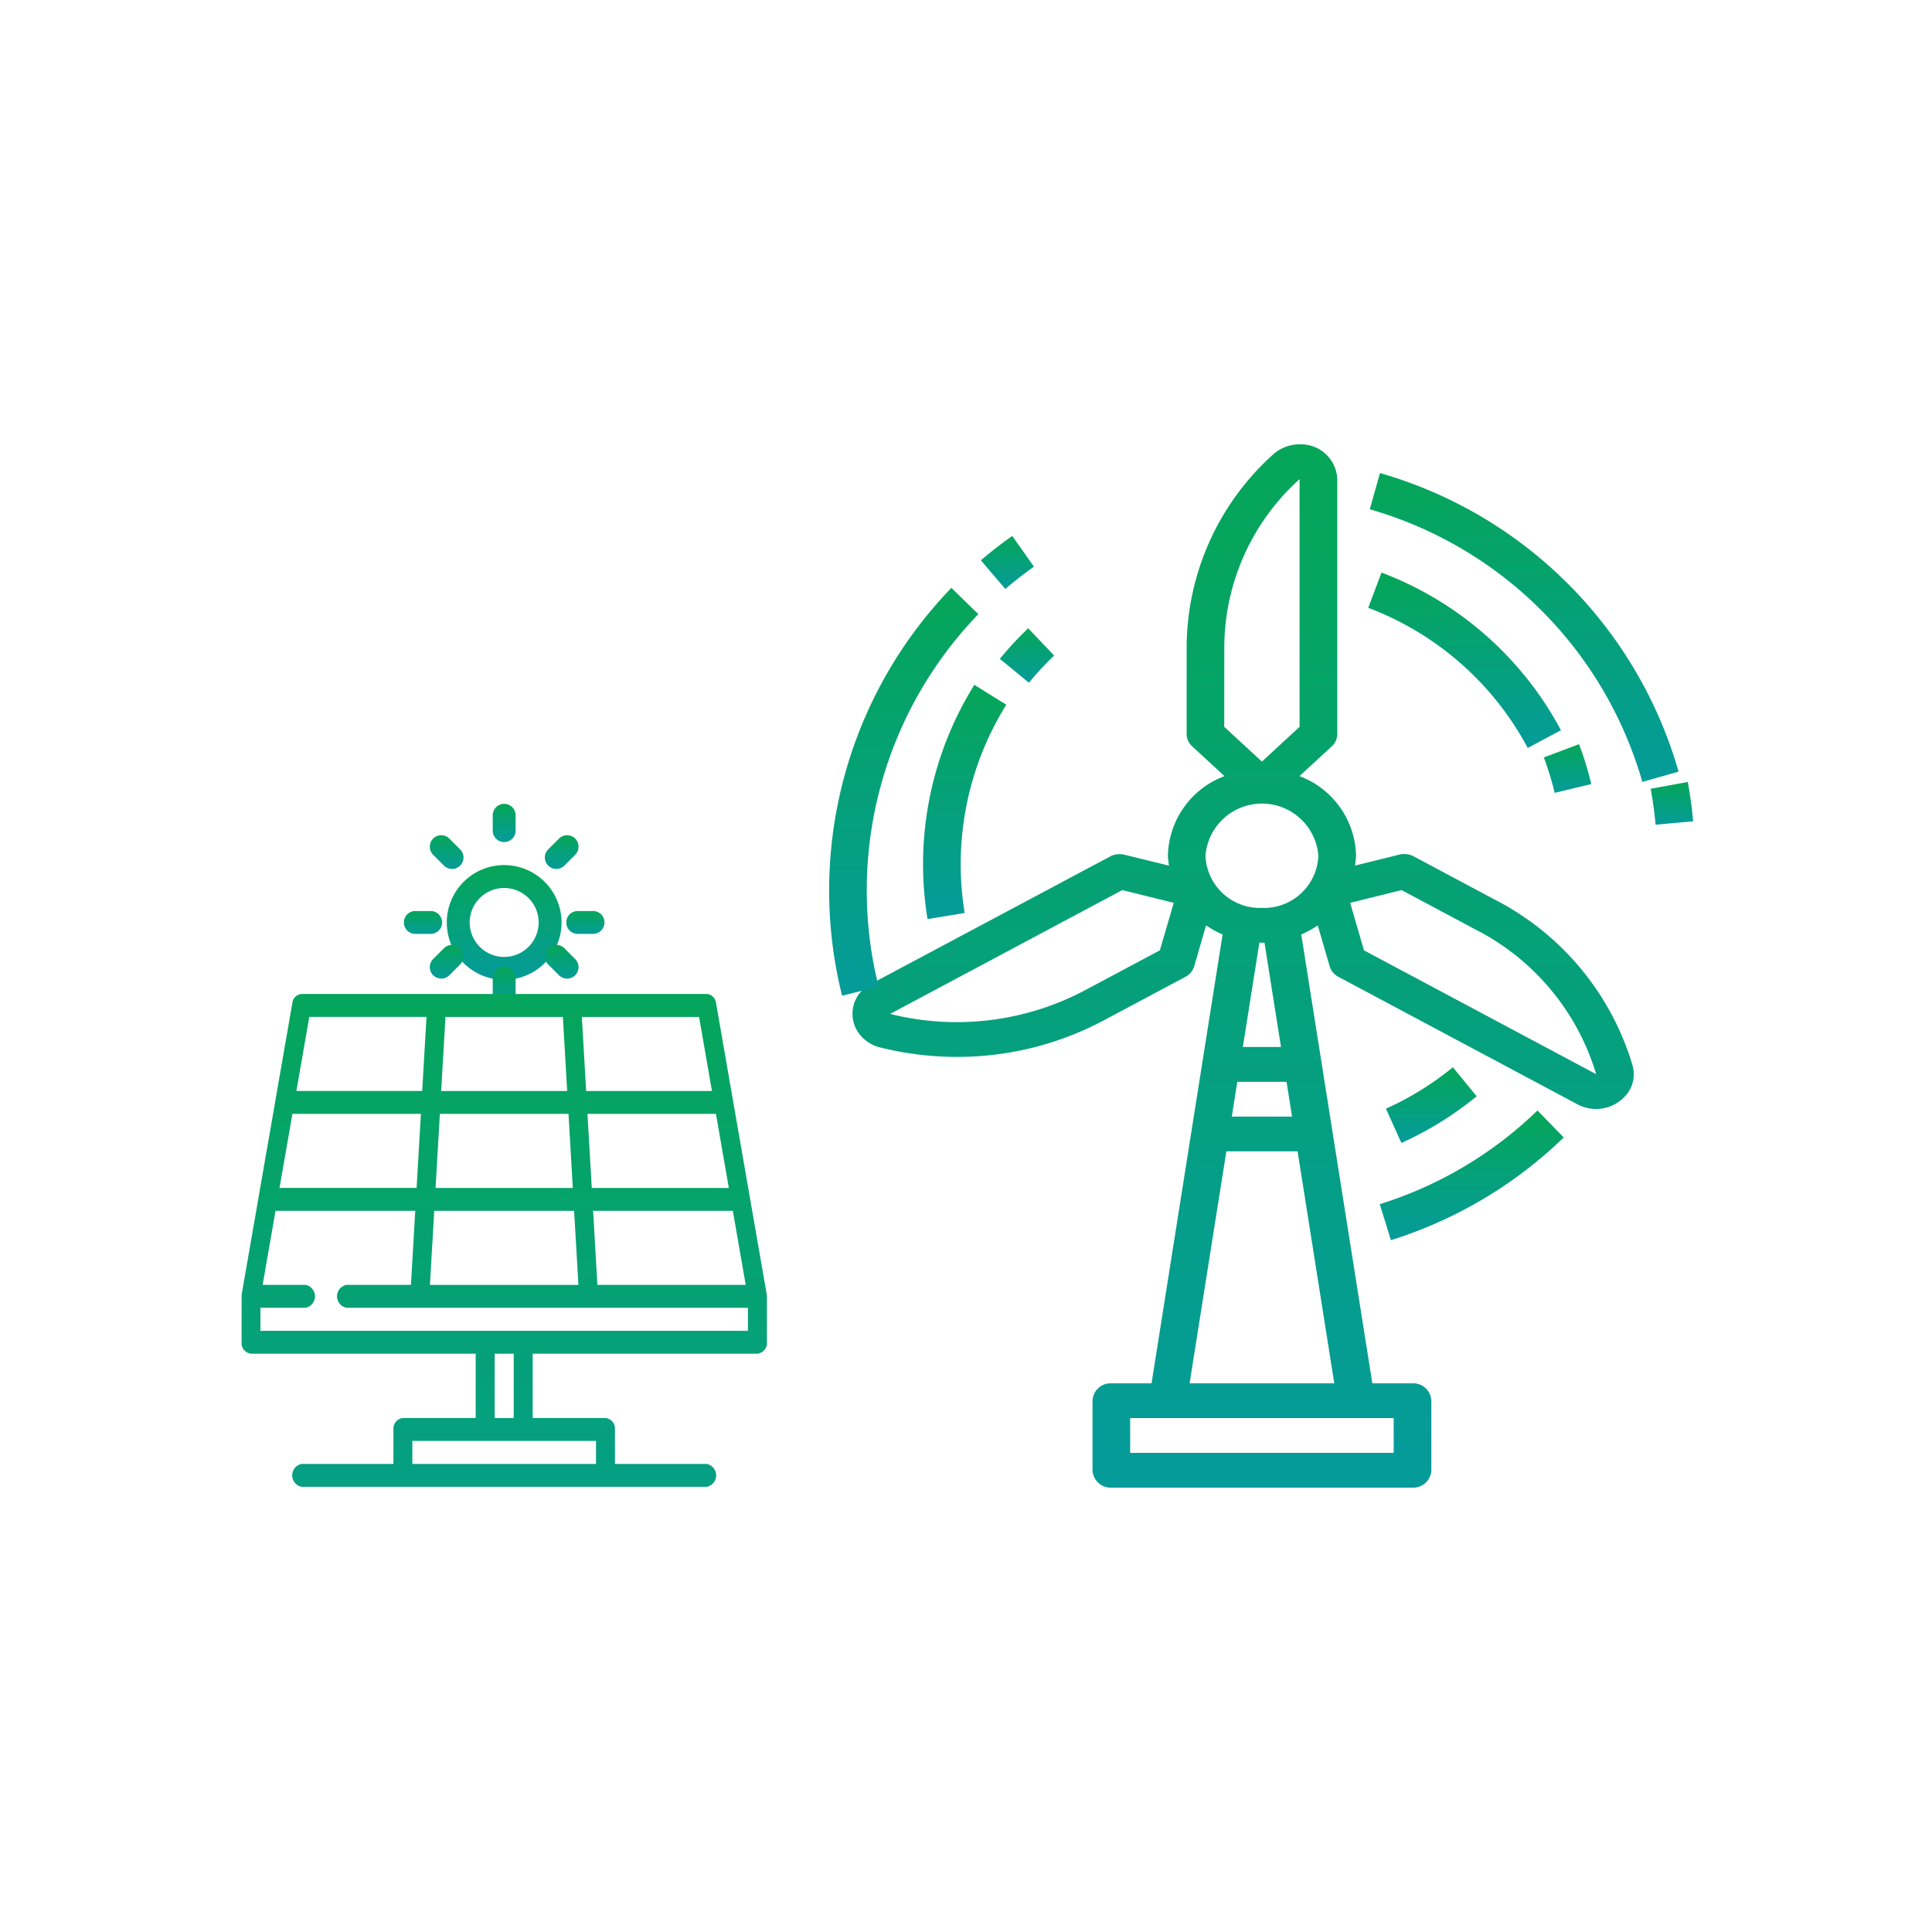 <svg xmlns="http://www.w3.org/2000/svg" width="200" height="200" viewBox="0 0 200 200">
    <defs>
        <style>
            .cls-1{fill:url(#linear-gradient)}.cls-2{fill:none;opacity:.62}
        </style>
        <linearGradient id="linear-gradient" x1=".5" x2=".5" y2="1" gradientUnits="objectBoundingBox">
            <stop offset="0" stop-color="#05a658"/>
            <stop offset="1" stop-color="#059b9a"/>
        </linearGradient>
    </defs>
    <g id="Group_3199" data-name="Group 3199" transform="translate(-1054 -2300)">
        <g id="energy" transform="translate(132.996 199)">
            <g id="green-energy" transform="translate(1006.837 2147)">
                <path id="Path_7780" d="M163.756 47.149l-8.437-4.5a2.108 2.108 0 0 0-1.479-.18l-4.6 1.14a8.056 8.056 0 0 0 .113-1.024 9.01 9.01 0 0 0-5.859-8.242l3.346-3.083a1.734 1.734 0 0 0 .571-1.272V3.6a3.758 3.758 0 0 0-3.9-3.6 4.066 4.066 0 0 0-2.754 1.054 26.959 26.959 0 0 0-8.941 19.932v9a1.733 1.733 0 0 0 .571 1.273l3.346 3.085a9.006 9.006 0 0 0-5.857 8.242 8.565 8.565 0 0 0 .111 1.024l-4.608-1.13a2.107 2.107 0 0 0-1.479.18L99.165 55.841a3.455 3.455 0 0 0-1.425 4.918 3.87 3.87 0 0 0 2.367 1.678 33.022 33.022 0 0 0 7.946.973 32.265 32.265 0 0 0 15.2-3.789l8.437-4.5a1.83 1.83 0 0 0 .908-1.093l1.229-4.237a9.971 9.971 0 0 0 1.711.947L128.184 97.2h-4.163a1.878 1.878 0 0 0-1.948 1.8v7.2a1.879 1.879 0 0 0 1.948 1.8H155.2a1.879 1.879 0 0 0 1.949-1.8V99a1.879 1.879 0 0 0-1.949-1.8h-4.162l-7.358-46.462a9.832 9.832 0 0 0 1.709-.947l1.23 4.237a1.823 1.823 0 0 0 .908 1.093l24.73 13.189a4.077 4.077 0 0 0 5.322-1.31 3.359 3.359 0 0 0 .391-2.736 28.414 28.414 0 0 0-14.214-17.115zm-28.043-26.163A23.512 23.512 0 0 1 143.507 3.6v25.64l-3.9 3.6-3.9-3.6zm-6.668 31.393l-7.732 4.121a28.368 28.368 0 0 1-20.193 2.46l24.034-12.819 5.325 1.318zm13.681 17.21h-6.236l.571-3.6h5.1zm10.524 34.81h-27.28v-3.6h27.28zm-21.128-7.2l3.805-24.014h7.373l3.8 24.015zm7.753-45.614l1.709 10.8h-3.95l1.711-10.8zm-.265-3.6a5.636 5.636 0 0 1-5.846-5.4 5.864 5.864 0 0 1 11.691 0 5.636 5.636 0 0 1-5.845 5.401zm10.563 4.393l-1.428-4.917 5.325-1.318 7.738 4.127a24.778 24.778 0 0 1 12.4 14.926zm0 0" class="cls-1" data-name="Path 7780" transform="translate(-94.808)"/>
                <path id="Path_7781" d="M332.434 58.125l-1.375 3.648a31.212 31.212 0 0 1 16.512 14.509l3.437-1.836a35.114 35.114 0 0 0-18.574-16.321zm0 0" class="cls-1" data-name="Path 7781" transform="translate(-275.253 -44.853)"/>
                <path id="Path_7782" d="M415.573 151.812a34.21 34.21 0 0 0-1.27-4.129l-3.646 1.374a30.948 30.948 0 0 1 1.128 3.665zm0 0" class="cls-1" data-name="Path 7782" transform="translate(-336.676 -116.647)"/>
                <path id="Path_7783" d="M459.117 166.922a43.2 43.2 0 0 1 .507 3.72l3.89-.351a44.886 44.886 0 0 0-.557-4.073zm0 0" class="cls-1" data-name="Path 7783" transform="translate(-374.071 -131.271)"/>
                <path id="Path_7784" d="M332.81 13.008l-1.06 3.749a41.157 41.157 0 0 1 28.219 28.221l3.751-1.061a45.08 45.08 0 0 0-30.91-30.909zm0 0" class="cls-1" data-name="Path 7784" transform="translate(-275.787 -10.038)"/>
                <path id="Path_7785" d="M134.549 120.633a35.119 35.119 0 0 0-4.846 24.245l3.844-.631a31.235 31.235 0 0 1 4.31-21.557zm0 0" class="cls-1" data-name="Path 7785" transform="translate(-119.518 -95.736)"/>
                <path id="Path_7786" d="M169.667 93.461l-2.686-2.824a35.082 35.082 0 0 0-2.938 3.165l3.012 2.471a31.011 31.011 0 0 1 2.612-2.812zm0 0" class="cls-1" data-name="Path 7786" transform="translate(-146.374 -71.598)"/>
                <path id="Path_7787" d="M160.945 44.7l-2.245-3.18a44.267 44.267 0 0 0-3.252 2.522l2.533 2.966a41.118 41.118 0 0 1 2.964-2.308zm0 0" class="cls-1" data-name="Path 7787" transform="translate(-139.743 -32.039)"/>
                <path id="Path_7788" d="M99.318 65.07a45.076 45.076 0 0 0-11.313 42.221l3.777-.954a41.158 41.158 0 0 1 10.328-38.548zm0 0" class="cls-1" data-name="Path 7788" transform="translate(-86.665 -50.212)"/>
                <path id="Path_7789" d="M346.02 307.516a31.179 31.179 0 0 1-6.931 4.287l1.6 3.55a35 35 0 0 0 7.794-4.831zm0 0" class="cls-1" data-name="Path 7789" transform="translate(-281.451 -243.034)"/>
                <path id="Path_7790" d="M337.433 343.87a45.011 45.011 0 0 0 17.887-10.633l-2.719-2.792a41.037 41.037 0 0 1-16.328 9.7zm0 0" class="cls-1" data-name="Path 7790" transform="translate(-279.277 -261.488)"/>
            </g>
            <g id="solar-panel" transform="translate(946.004 2184.214)">
                <g id="Group_361" data-name="Group 361" transform="translate(21.252 6.339)">
                    <g id="Group_360" data-name="Group 360">
                        <path id="Path_7377" d="M224.157 40.32a5.94 5.94 0 1 0 5.94 5.94 5.946 5.946 0 0 0-5.94-5.94zm0 9.509a3.569 3.569 0 1 1 3.569-3.569 3.573 3.573 0 0 1-3.569 3.569z" class="cls-1" data-name="Path 7377" transform="translate(-218.217 -40.32)"/>
                    </g>
                </g>
                <g id="Group_363" data-name="Group 363" transform="translate(26.007)">
                    <g id="Group_362" data-name="Group 362">
                        <path id="Path_7378" d="M249.644 0a1.185 1.185 0 0 0-1.185 1.185V2.77a1.185 1.185 0 1 0 2.37 0V1.185A1.185 1.185 0 0 0 249.644 0z" class="cls-1" data-name="Path 7378" transform="translate(-248.459)"/>
                    </g>
                </g>
                <g id="Group_365" data-name="Group 365" transform="translate(19.493 3.249)">
                    <g id="Group_364" data-name="Group 364">
                        <path id="Path_7379" d="M201.709 22.135l-1.121-1.12a1.185 1.185 0 1 0-1.676 1.676l1.12 1.121a1.185 1.185 0 0 0 1.676-1.677z" class="cls-1" data-name="Path 7379" transform="translate(-198.565 -20.667)"/>
                    </g>
                </g>
                <g id="Group_367" data-name="Group 367" transform="translate(16.81 11.093)">
                    <g id="Group_366" data-name="Group 366">
                        <path id="Path_7380" d="M180.669 70.56h-1.585a1.185 1.185 0 1 0 0 2.371h1.585a1.185 1.185 0 0 0 0-2.371z" class="cls-1" data-name="Path 7380" transform="translate(-177.899 -70.56)"/>
                    </g>
                </g>
                <g id="Group_369" data-name="Group 369" transform="translate(19.493 14.599)">
                    <g id="Group_368" data-name="Group 368">
                        <path id="Path_7381" d="M201.708 113.675a1.186 1.186 0 0 0-1.677 0l-1.12 1.12a1.185 1.185 0 1 0 1.677 1.676l1.12-1.12a1.185 1.185 0 0 0 0-1.676z" class="cls-1" data-name="Path 7381" transform="translate(-198.564 -113.328)"/>
                    </g>
                </g>
                <g id="Group_371" data-name="Group 371" transform="translate(26.007 16.858)">
                    <g id="Group_370" data-name="Group 370">
                        <path id="Path_7382" d="M249.644 131.042a1.185 1.185 0 0 0-1.185 1.185v1.585a1.185 1.185 0 1 0 2.37 0v-1.585a1.185 1.185 0 0 0-1.185-1.185z" class="cls-1" data-name="Path 7382" transform="translate(-248.459 -131.042)"/>
                    </g>
                </g>
                <g id="Group_373" data-name="Group 373" transform="translate(31.4 14.599)">
                    <g id="Group_372" data-name="Group 372">
                        <path id="Path_7383" d="M294.37 114.8l-1.121-1.12a1.185 1.185 0 0 0-1.677 1.676l1.121 1.12a1.185 1.185 0 0 0 1.677-1.676z" class="cls-1" data-name="Path 7383" transform="translate(-291.226 -113.33)"/>
                    </g>
                </g>
                <g id="Group_375" data-name="Group 375" transform="translate(33.62 11.093)">
                    <g id="Group_374" data-name="Group 374">
                        <path id="Path_7384" d="M311.711 70.562h-1.585a1.185 1.185 0 1 0 0 2.37h1.585a1.185 1.185 0 0 0 0-2.37z" class="cls-1" data-name="Path 7384" transform="translate(-308.941 -70.562)"/>
                    </g>
                </g>
                <g id="Group_377" data-name="Group 377" transform="translate(31.4 3.249)">
                    <g id="Group_376" data-name="Group 376">
                        <path id="Path_7385" d="M294.371 21.013a1.186 1.186 0 0 0-1.676 0l-1.12 1.12a1.185 1.185 0 1 0 1.676 1.676l1.121-1.12a1.186 1.186 0 0 0-.001-1.676z" class="cls-1" data-name="Path 7385" transform="translate(-291.227 -20.666)"/>
                    </g>
                </g>
                <g id="Group_379" data-name="Group 379" transform="translate(0 19.684)">
                    <g id="Group_378" data-name="Group 378">
                        <path id="Path_7386" d="M101.239 218.716v-.062q-.005-.063-.016-.123L99.475 208.5v-.011l-1.746-10.026v-.011l-1.747-10.036a1.045 1.045 0 0 0-.959-.941H53.079a1.046 1.046 0 0 0-.959.941l-1.747 10.035v.013l-1.745 10.026v.009l-1.746 10.027a1.337 1.337 0 0 0-.016.129v4.87a1.1 1.1 0 0 0 .98 1.185H71.1v6.659h-7.536a1.1 1.1 0 0 0-.98 1.185v3.569h-9.5a1.207 1.207 0 0 0 0 2.37h41.933a1.207 1.207 0 0 0 0-2.37h-9.5v-3.569a1.1 1.1 0 0 0-.98-1.185H77v-6.659h23.266a1.1 1.1 0 0 0 .98-1.185v-4.733-.02a.373.373 0 0 1-.007-.056zm-2.186-1.129H83.7l-.445-7.666h14.464zm-3.082-17.7l1.335 7.666H83.118l-.445-7.666zm-1.747-10.037l1.335 7.666H82.535l-.445-7.666zm-26.251 0h12.152l.445 7.666H67.528zm-.582 10.037h13.317l.445 7.666H66.946zm-.582 10.037H81.29l.445 7.666H66.363zm-12.934-20.077h12.133l-.445 7.666H52.54zm-1.747 10.037h13.3l-.445 7.666h-14.19zm31.427 33.858v2.384H64.544v-2.384h19.01zm-10.491-2.371v-6.659h1.972v6.659zm2.963-9.03h-27.21v-2.384h4.67a1.207 1.207 0 0 0 0-2.37h-4.442l1.335-7.666h14.463l-.445 7.666h-6.672a1.207 1.207 0 0 0 0 2.371h41.555v2.384H76.027z" class="cls-1" data-name="Path 7386" transform="translate(-46.857 -187.476)"/>
                    </g>
                </g>
            </g>
        </g>
        <path id="Rectangle_3116" d="M0 0h200v200H0z" class="cls-2" data-name="Rectangle 3116" transform="translate(1054 2300)"/>
    </g>
</svg>
